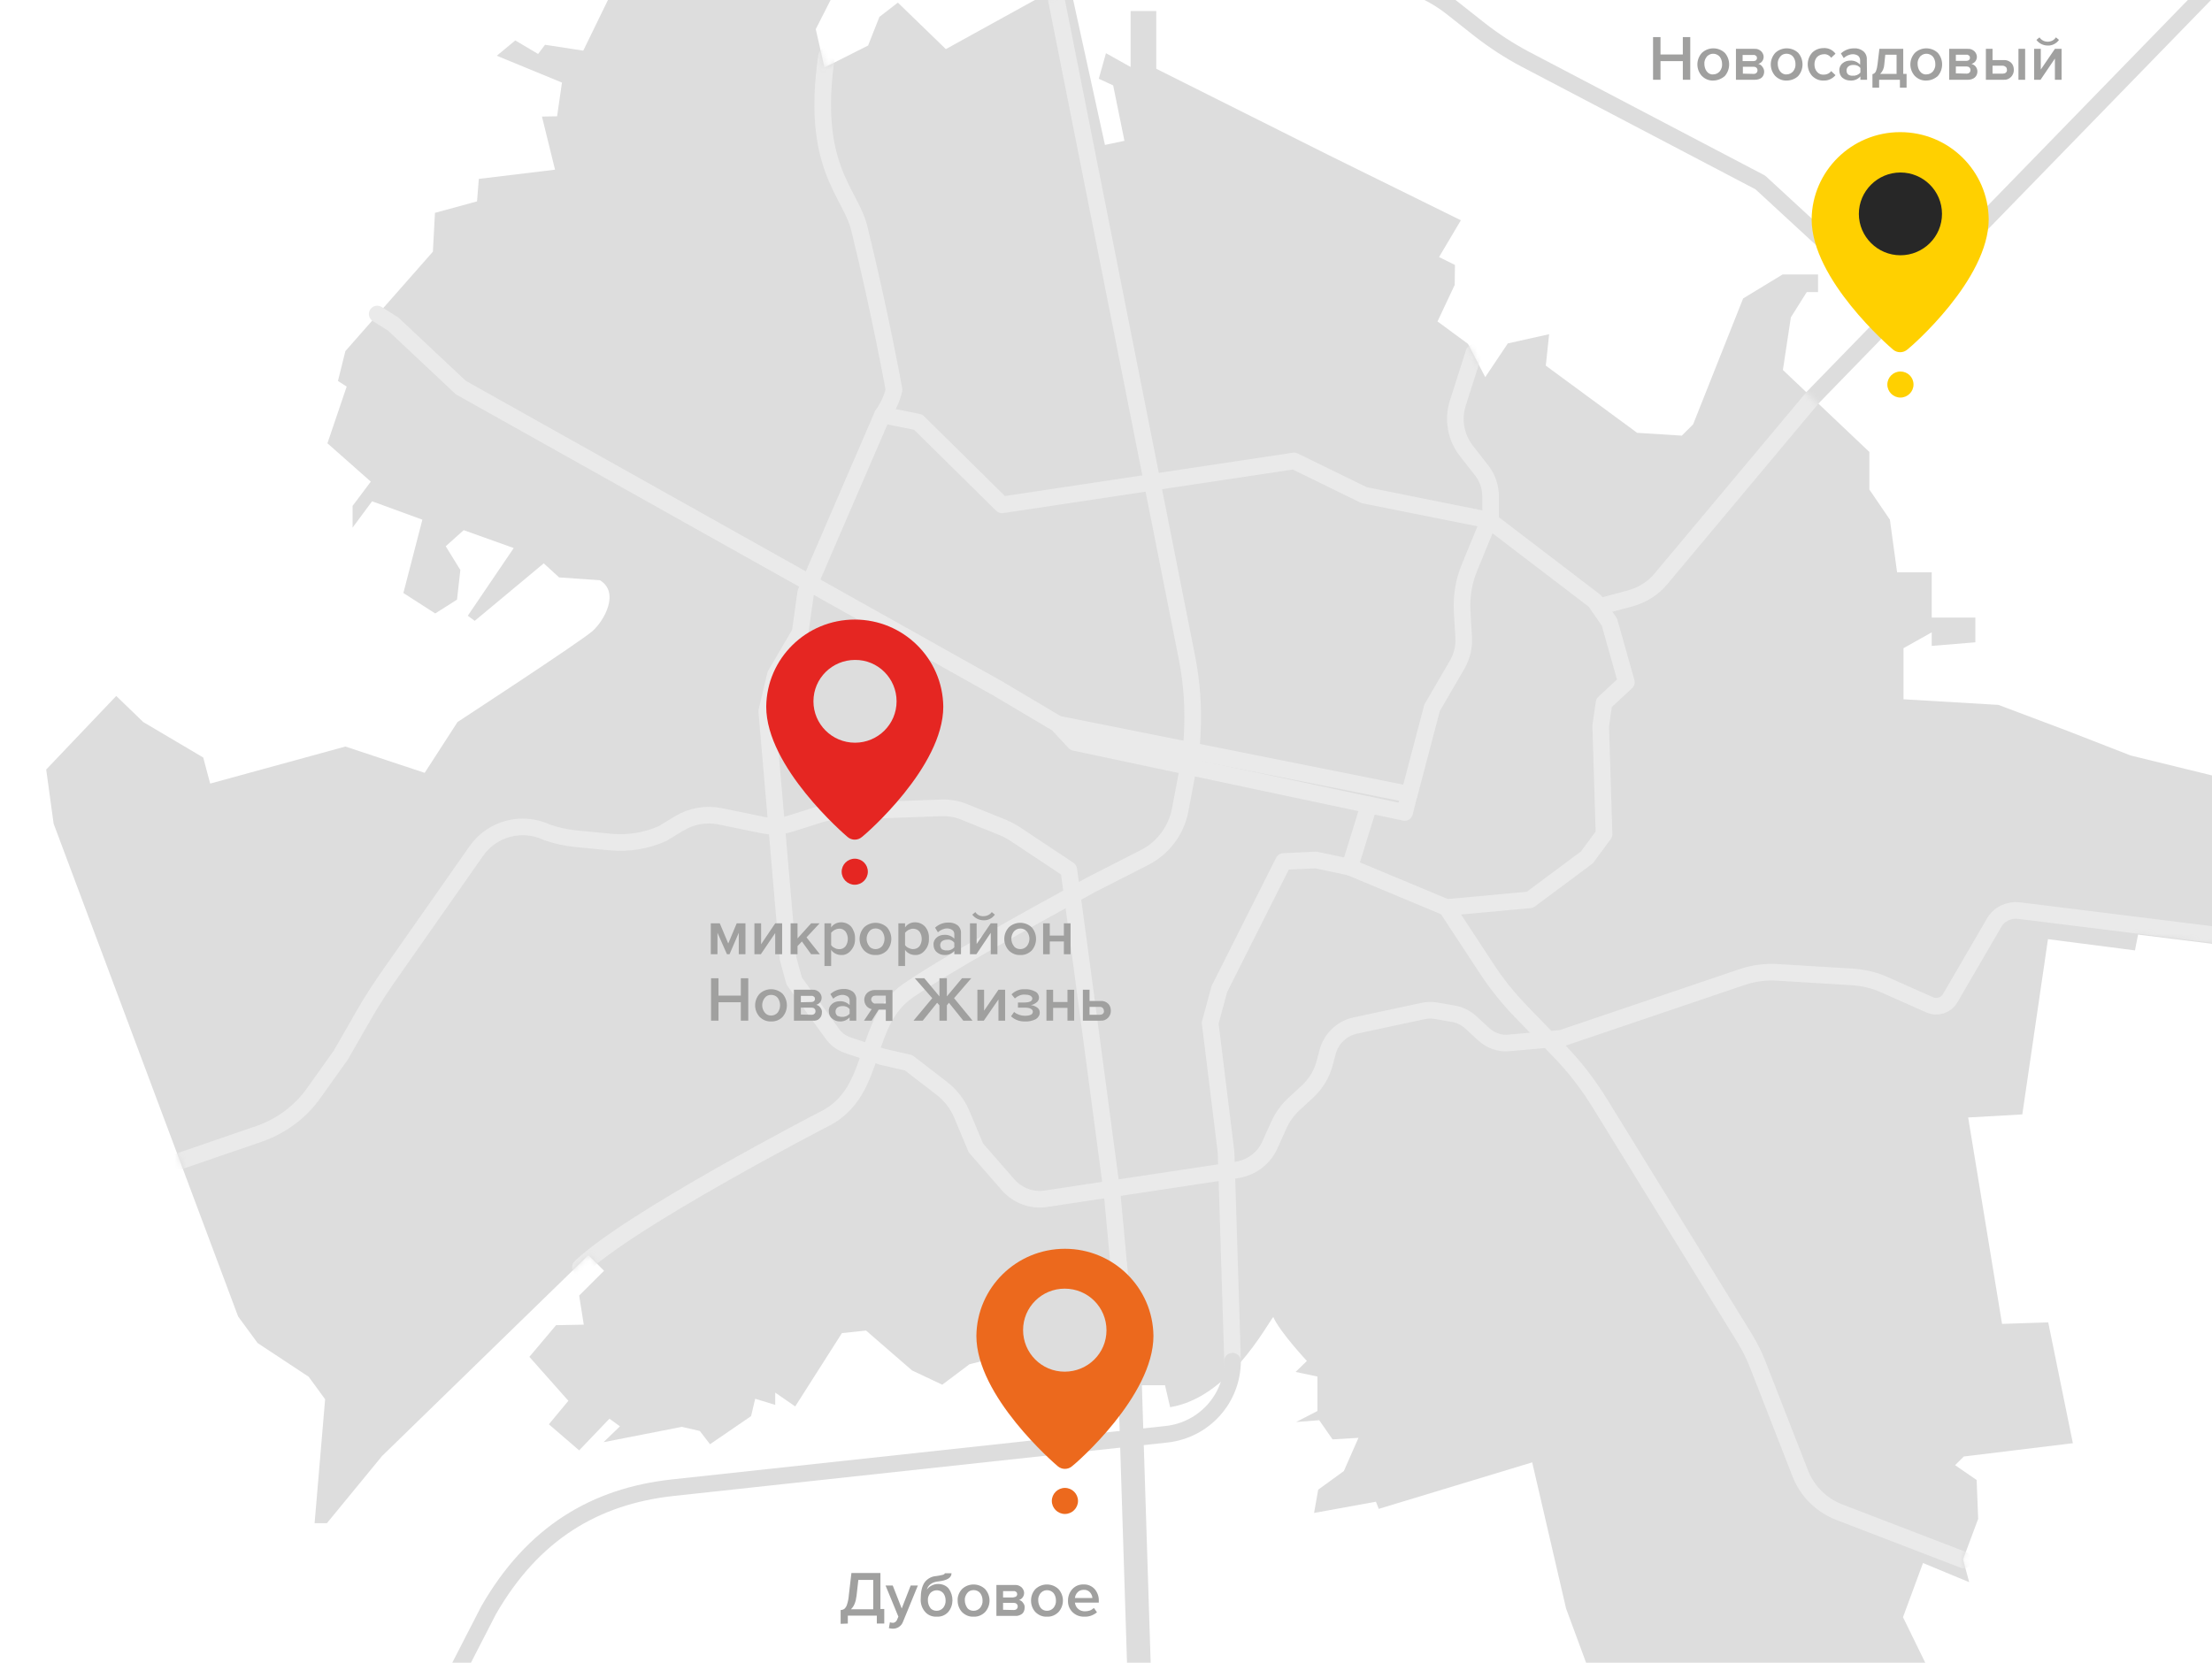 <svg width="399" height="300" viewBox="0 0 399 300" fill="none" xmlns="http://www.w3.org/2000/svg">
<path d="M148.024 238.036C148.765 238.036 149.367 237.436 149.367 236.699C149.367 235.961 148.765 235.362 148.024 235.362C147.284 235.362 146.682 235.961 146.682 236.699C146.682 237.436 147.284 238.036 148.024 238.036Z" fill="black"/>
<path d="M326.829 71.87L400.934 -4.322" stroke="#DDDDDD" stroke-width="3" stroke-linecap="round" stroke-linejoin="round"/>
<path d="M92.666 98.88L84.38 111.095L85.63 112.017L98.081 101.646L100.858 104.181L108.218 104.688C111.828 106.901 109.005 111.971 106.876 113.861C104.746 115.751 82.529 130.27 82.529 130.27L76.604 139.442L62.302 134.695L37.909 141.378L36.659 136.677L25.828 130.27L20.968 125.568L8.332 138.843L9.674 148.615L42.954 237.529L46.472 242.322L55.683 248.407L58.645 252.463L56.747 274.818H58.969L68.921 262.696L106.135 226.466L108.959 229.278L104.469 233.749L105.302 239.004L100.303 239.096L95.489 244.811L102.525 252.739L99.007 256.98L104.469 261.682L109.931 255.966L111.828 257.349L108.866 260.207L122.983 257.441L126.223 258.178L128.075 260.575L135.481 255.505L136.221 252.371L139.832 253.477V251.264L143.442 253.754L151.866 240.525L156.217 240.064L164.502 247.254L169.964 249.836L174.871 246.148L182.23 244.304L193.524 249.974L210.141 249.928L211.067 253.892C221.62 252.186 228.424 239.142 229.674 237.621C230.831 240.294 235.737 245.549 235.737 245.549L233.701 247.531L237.635 248.361V254.583L233.793 256.565L237.959 256.243L240.366 259.7L245.041 259.423L242.403 265.415L237.774 268.78L237.033 272.974L248.188 270.946L248.698 272.237L276.377 263.848L282.487 290.213L290.263 311.278L285.357 314.55L290.263 315.196V318.33L294.845 327.456V328.194L300.585 330.222L302.436 331.605L303.825 332.619L305.676 334.094L328.033 347L351.084 344.05L358.026 332.942L361.498 319.344L350.065 305.701L343.261 291.78L346.871 282.009L355.203 285.466L354.092 281.363L356.823 274.034L356.545 267.028L352.657 264.355L354.231 262.788L373.903 260.391L369.459 238.589L361.128 238.865L355.018 201.622L364.784 201.069L369.413 169.449L385.104 171.477L385.66 168.619L424.216 173.413L440 179.129V177.377L430.234 168.804L432.64 165.9L430.974 161.291L433.612 158.341L425.281 156.174L423.198 157.419L419.31 154.284L421.346 152.579L422.226 148.477L419.31 146.725L419.68 144.974L384.317 136.308L372.838 131.837L360.48 127.182L343.354 126.168V116.949L348.445 114.091V116.534L356.314 115.889V111.418H348.445V103.259H342.197L340.9 93.764L337.198 88.325V81.549L321.599 66.754L323.034 57.258L325.904 52.695H327.94V49.515H321.553L314.425 53.847L305.399 76.571L303.362 78.6L295.308 78.092L278.83 65.97L279.432 60.3L271.98 61.96L267.907 68.044L264.805 62.052L259.297 57.996L262.398 51.404L262.445 47.809L259.575 46.38L263.509 39.743L239.764 28.035L208.567 12.41V1.993H203.939V12.087L199.495 9.598L198.199 14.207L200.791 15.406L202.828 25.408L199.31 26.145L193.293 -1.326L187.738 -0.589L170.612 8.86L161.957 0.472L158.624 3.053L156.587 8.215L148.719 12.179L147.145 5.265L151.126 -2.571L150.57 -10.268L156.171 -27L133.074 -20.547H120.299L117.938 -16.306L114.513 -15.984L113.217 -8.471L104.608 -10.268L112.013 -4.829L105.209 9.137L98.313 8.077L97.063 9.736L92.943 7.293L89.611 10.059L101.368 14.899L100.488 20.983L97.757 21.029L100.118 30.616L86.371 32.276L86.047 36.332L78.456 38.406L78.085 45.412L62.302 63.343L60.959 68.736L62.533 69.75L59.062 79.982L66.884 86.896L63.598 91.275V95.193L67.115 90.445L76.188 93.764L72.762 106.993L78.502 110.68L82.436 108.191L83.038 102.844L80.4 98.558L83.64 95.654L92.666 98.88Z" fill="#DDDDDD"/>
<mask id="mask0_520_1250" style="mask-type:luminance" maskUnits="userSpaceOnUse" x="8" y="-5" width="393" height="301">
<path d="M142.007 -4.645H111.921L105.163 9.183L98.266 8.123L97.017 9.783L92.897 7.34L89.564 10.105L101.368 14.899L100.488 20.983L97.757 21.029L100.118 30.617L86.371 32.276L86.047 36.332L78.456 38.407L78.085 45.413L62.302 63.343L60.959 68.736L62.533 69.75L59.062 79.983L66.884 86.897L63.598 91.275V95.193L67.115 90.446L76.188 93.764L72.762 106.993L78.502 110.681L82.436 108.192L83.038 102.845L80.4 98.558L83.64 95.654L92.573 99.065L84.288 111.28L85.537 112.202L97.989 101.831L100.766 104.366L108.125 104.873C111.736 107.085 108.912 112.156 106.783 114.045C104.654 115.935 82.436 130.455 82.436 130.455L76.512 139.627L62.209 134.88L37.816 141.517L36.566 136.815L25.735 130.408L20.968 125.569L8.332 138.844L9.674 148.615L42.954 237.529L46.472 242.323L55.683 248.407L58.645 252.463L56.747 274.818H58.969L68.921 262.696L106.135 226.467L108.959 229.278L104.469 233.749L105.302 239.004L100.303 239.096L95.489 244.812L102.525 252.74L99.007 256.98L104.469 261.682L109.931 255.966L111.828 257.349L108.866 260.207L122.983 257.441L126.223 258.179L128.075 260.576L135.481 255.505L136.221 252.371L139.832 253.477V251.265L143.488 253.754L151.912 240.525L156.263 240.064L164.549 247.255L170.01 249.836L174.917 246.148L182.276 244.305L193.57 249.974L210.187 249.928L211.113 253.892C221.666 252.187 228.47 239.142 229.72 237.621C230.877 240.295 235.784 245.549 235.784 245.549L233.747 247.531L237.681 248.361V254.583L233.84 256.565L238.005 256.243L240.412 259.7L245.087 259.423L242.449 265.415L237.82 268.78L237.08 272.975L248.235 270.947L248.744 272.237L276.423 263.848L282.533 290.213L284.477 295.514H345.066L343.215 291.735L346.825 281.963L355.157 285.42L354.046 281.318L356.777 273.989L356.499 266.983L352.611 264.309L354.185 262.742L373.856 260.345L369.413 238.543L361.081 238.82L355.018 201.622L364.784 201.069L369.413 169.449L385.104 171.477L385.66 168.62L400.286 170.463V140.272L384.317 136.354L372.838 131.883L360.48 127.228L343.354 126.214V116.995L348.445 114.138V116.581L356.314 115.935V111.464H348.445V103.352H342.15L340.854 93.857L337.151 88.418V81.642L321.553 66.846L322.988 57.351L325.857 52.788H327.894V49.515H321.506L314.378 53.848L305.352 76.572L303.316 78.6L295.308 78.093L278.83 65.97L279.432 60.301L271.98 61.96L267.907 68.044L264.805 62.052L259.297 57.996L262.398 51.405L262.445 47.809L259.575 46.381L263.509 39.743L239.764 28.035L208.567 12.41V1.993H203.939V12.087L199.495 9.598L198.199 14.208L200.791 15.406L202.828 25.408L199.31 26.146L193.293 -1.326L187.738 -0.588L170.612 8.861L161.957 0.472L158.624 3.053L156.587 8.215L148.719 12.18L147.145 5.266L151.126 -2.57L150.987 -4.552L142.007 -4.645Z" fill="white"/>
<rect x="57.57" y="45.951" width="93.551" height="58.566" fill="white"/>
</mask>
<g mask="url(#mask0_520_1250)">
<path d="M190.238 -1.648L207.826 86.989L214.075 118.516C215.001 123.172 215.325 127.919 215.047 132.621L214.862 135.525L214.816 135.986L214.353 138.337L212.872 146.172C212.177 149.814 209.817 152.994 206.484 154.7L196.903 159.585C196.903 159.585 195.56 160.323 193.385 161.521C186.211 165.439 170.195 174.289 163.715 178.806C159.781 181.572 158.392 185.72 157.004 189.915C155.384 194.708 153.81 199.502 148.302 202.083C148.302 202.083 113.587 220.06 104.7 228.633" stroke="#EAEAEA" stroke-width="3" stroke-linecap="round" stroke-linejoin="round"/>
<path d="M32.539 209.458L46.749 204.573C50.73 203.19 54.201 200.609 56.608 197.198L61.468 190.376L65.542 183.278C67.162 180.42 68.967 177.7 70.865 175.027L85.954 153.501C88.824 149.445 94.193 148.062 98.683 150.183C100.395 150.782 102.154 151.151 103.959 151.335L110.208 151.934C113.402 152.211 116.642 151.704 119.558 150.367L122.52 148.569C124.742 147.233 127.334 146.772 129.88 147.279L137.517 148.846C139.23 149.215 141.035 149.122 142.701 148.569L147.932 146.91C148.811 146.633 149.737 146.495 150.663 146.449L169.779 145.758C171.214 145.712 172.602 145.942 173.945 146.495L181.027 149.353C181.675 149.63 182.276 149.952 182.878 150.321L192.783 156.912L194.913 172.63L200.606 215.358L203.8 249.698" stroke="#EAEAEA" stroke-width="3" stroke-linecap="round" stroke-linejoin="round"/>
<path d="M68.041 56.659L70.911 58.457L83.13 69.934L180.008 124.232L190.793 130.639L254.206 143.314L258.325 127.689L262.861 119.899C263.694 118.424 264.111 116.765 264.018 115.059L263.741 110.266C263.602 107.592 264.018 104.965 265.037 102.476L268.878 93.119V89.616C268.878 87.91 268.323 86.205 267.258 84.868L264.481 81.319C262.583 78.876 262.028 75.65 262.954 72.746L265.87 63.619" stroke="#EAEAEA" stroke-width="3" stroke-linecap="round" stroke-linejoin="round"/>
<path d="M191.024 130.915L193.848 133.957L253.372 146.587L254.159 143.406" stroke="#EAEAEA" stroke-width="3" stroke-linecap="round" stroke-linejoin="round"/>
<path d="M222.407 247.992L221.157 207.891L218.287 184.568L219.954 178.438L231.525 155.437L237.357 155.161L243.467 156.451L260.917 163.734L275.96 162.351L286.236 154.7L289.337 150.505L288.736 130.962L289.337 126.813L293.364 123.08L290.309 112.248L287.671 108.422L268.601 93.857L246.059 89.34L233.423 83.163L180.749 91.091L165.613 76.157L159.179 74.866L145.34 106.901L144.321 114.138L139.878 121.743L138.304 128.334L142.146 172.952L143.257 177.009L150.154 186.55C150.848 187.518 151.82 188.209 152.931 188.578L159.087 190.652L163.901 191.758L169.825 196.322C171.445 197.566 172.695 199.179 173.482 201.023L176.028 207.108L181.86 213.791C183.572 215.727 186.165 216.695 188.71 216.28L223.147 211.072C225.786 210.657 228.008 208.951 229.072 206.554L230.692 202.959C231.34 201.53 232.266 200.24 233.423 199.179L235.876 196.921C237.357 195.538 238.422 193.787 238.931 191.851L239.487 189.776C240.135 187.38 242.079 185.536 244.486 185.029L256.752 182.402C257.492 182.263 258.233 182.217 258.973 182.355L262.167 182.909C263.324 183.093 264.389 183.646 265.268 184.43L267.629 186.596C268.879 187.748 270.545 188.348 272.211 188.163L281.654 187.334L314.286 176.271C316.322 175.58 318.498 175.303 320.673 175.442L334.235 176.271C336.226 176.409 338.17 176.87 339.975 177.7L348.075 181.295C349.417 181.895 351.037 181.388 351.778 180.097L359.693 166.499C360.572 164.932 362.331 164.103 364.136 164.287L401.258 168.896" stroke="#EAEAEA" stroke-width="3" stroke-linecap="round" stroke-linejoin="round"/>
<path d="M149.089 10.151C146.173 30.11 153.347 34.627 154.967 41.08C158.763 56.475 161.262 70.303 161.262 70.303C160.892 71.962 160.151 73.483 159.179 74.866" stroke="#EAEAEA" stroke-width="3" stroke-linecap="round" stroke-linejoin="round"/>
<path d="M246.939 145.251L243.467 156.452" stroke="#EAEAEA" stroke-width="3" stroke-linecap="round" stroke-linejoin="round"/>
<path d="M260.917 163.733L268.092 174.657C269.943 177.515 272.119 180.189 274.479 182.632L281.191 189.546C284.014 192.449 286.467 195.63 288.597 199.087L314.702 241.446C315.628 242.968 316.415 244.535 317.063 246.194L324.746 265.876C325.996 269.056 328.542 271.591 331.782 272.836L354.185 281.455" stroke="#EAEAEA" stroke-width="3" stroke-linecap="round" stroke-linejoin="round"/>
<path d="M288.411 109.482L294.058 107.961C296.28 107.362 298.224 106.117 299.659 104.366L327.431 71.179" stroke="#EAEAEA" stroke-width="3" stroke-linecap="round" stroke-linejoin="round"/>
</g>
<path d="M156.541 157.28C156.541 158.571 155.476 159.631 154.18 159.631C152.884 159.631 151.82 158.571 151.82 157.28C151.82 155.99 152.884 154.93 154.18 154.93C155.523 154.93 156.541 155.99 156.541 157.28Z" fill="#E52622"/>
<path d="M203.846 250.158L206.762 342.345" stroke="#DDDDDD" stroke-width="4.265" stroke-linecap="round" stroke-linejoin="round"/>
<path d="M222.314 245.595C222.314 252.37 217.176 258.04 210.419 258.777L121.41 268.411C107.338 269.932 96.121 276.618 88.13 290.536L78.645 308.983" stroke="#DDDDDD" stroke-width="3" stroke-linecap="round" stroke-linejoin="round"/>
<path d="M154.181 111.786C145.432 111.786 138.304 118.792 138.212 127.504C138.212 138.382 152.283 150.504 152.884 151.011C153.625 151.657 154.736 151.657 155.477 151.011C156.171 150.504 170.149 138.382 170.149 127.504C170.057 118.792 162.929 111.786 154.181 111.786Z" fill="#E52622"/>
<path d="M134.463 172.169H133.259V168.297L131.593 172.169H131.13L129.417 168.297V172.169H128.214V166.592H129.834L131.361 170.233L132.889 166.592H134.463V172.169Z" fill="#A0A09F"/>
<path d="M137.24 172.169H136.083V166.592H137.286V170.371L139.832 166.592H141.081V172.169H139.832V168.343L137.24 172.169Z" fill="#A0A09F"/>
<path d="M147.886 172.169H146.312L144.645 169.864L143.859 170.694V172.169H142.609V166.592H143.859V169.311L146.312 166.592H147.839L145.479 169.127L147.886 172.169Z" fill="#A0A09F"/>
<path d="M151.727 172.307C151.033 172.307 150.339 171.984 149.922 171.385V174.289H148.719V166.592H149.922V167.329C150.339 166.73 150.987 166.407 151.727 166.407C152.422 166.407 153.07 166.684 153.533 167.191C153.995 167.79 154.273 168.574 154.227 169.311C154.273 170.095 154.042 170.832 153.533 171.431C153.07 172.031 152.422 172.353 151.727 172.307ZM151.357 171.247C151.82 171.293 152.237 171.063 152.514 170.74C153.07 169.956 153.07 168.85 152.514 168.067C152.237 167.744 151.82 167.513 151.357 167.56C151.079 167.56 150.802 167.652 150.524 167.79C150.293 167.928 150.061 168.113 149.922 168.297V170.51C150.061 170.74 150.293 170.924 150.524 171.017C150.802 171.201 151.079 171.247 151.357 171.247Z" fill="#A0A09F"/>
<path d="M157.93 172.307C157.143 172.353 156.402 172.03 155.847 171.477C154.782 170.279 154.782 168.527 155.847 167.329C157.004 166.222 158.855 166.222 160.013 167.329C161.031 168.527 161.031 170.279 160.013 171.477C159.457 172.03 158.717 172.353 157.93 172.307ZM157.93 171.247C158.393 171.247 158.809 171.062 159.133 170.693C159.689 169.91 159.689 168.85 159.133 168.066C158.855 167.697 158.393 167.513 157.93 167.513C157.467 167.513 157.05 167.697 156.773 168.066C156.171 168.85 156.171 169.91 156.773 170.693C157.004 171.062 157.467 171.247 157.93 171.247Z" fill="#A0A09F"/>
<path d="M165.058 172.307C164.364 172.307 163.669 171.984 163.253 171.385V174.289H162.049V166.592H163.253V167.329C163.669 166.73 164.317 166.407 165.058 166.407C165.752 166.407 166.4 166.684 166.863 167.191C167.372 167.79 167.604 168.528 167.557 169.311C167.604 170.095 167.372 170.832 166.863 171.431C166.4 172.031 165.752 172.353 165.058 172.307ZM164.688 171.247C165.151 171.247 165.567 171.063 165.845 170.74C166.4 169.956 166.4 168.85 165.845 168.067C165.567 167.744 165.151 167.56 164.688 167.56C164.41 167.56 164.132 167.652 163.854 167.79C163.623 167.928 163.392 168.113 163.253 168.297V170.51C163.392 170.74 163.623 170.924 163.854 171.017C164.132 171.155 164.41 171.247 164.688 171.247Z" fill="#A0A09F"/>
<path d="M173.343 172.169H172.14V171.57C171.677 172.077 171.029 172.353 170.335 172.307C169.825 172.307 169.363 172.123 168.992 171.8C168.576 171.477 168.391 170.97 168.391 170.463C168.344 169.956 168.576 169.449 168.992 169.127C169.363 168.804 169.872 168.666 170.335 168.666C171.029 168.62 171.677 168.896 172.14 169.357V168.527C172.14 168.251 172.001 167.928 171.77 167.79C171.492 167.606 171.168 167.513 170.844 167.513C170.242 167.513 169.64 167.79 169.177 168.205L168.668 167.375C169.316 166.776 170.15 166.453 171.029 166.453C171.631 166.407 172.232 166.592 172.695 166.914C173.158 167.283 173.39 167.882 173.343 168.435V172.169ZM170.798 171.477C171.307 171.524 171.816 171.293 172.14 170.924V170.095C171.816 169.68 171.307 169.449 170.798 169.542C170.474 169.542 170.196 169.634 169.918 169.818C169.687 170.002 169.594 170.279 169.594 170.556C169.594 170.832 169.733 171.109 169.918 171.293C170.196 171.385 170.474 171.524 170.798 171.477Z" fill="#A0A09F"/>
<path d="M176.12 172.169H174.963V166.592H176.167V170.325L178.712 166.592H179.916V172.169H178.712V168.297L176.12 172.169ZM179.453 165.024C178.99 165.67 178.249 166.085 177.416 166.038C176.629 166.038 175.843 165.67 175.38 165.024L175.935 164.563C176.259 165.071 176.815 165.347 177.416 165.301C178.018 165.301 178.573 165.024 178.897 164.563L179.453 165.024Z" fill="#A0A09F"/>
<path d="M184.035 172.307C183.249 172.353 182.508 172.03 181.952 171.477C180.888 170.279 180.888 168.527 181.952 167.329C183.11 166.222 184.961 166.222 186.118 167.329C187.137 168.527 187.137 170.279 186.118 171.477C185.563 172.03 184.822 172.353 184.035 172.307ZM184.035 171.247C184.498 171.247 184.915 171.062 185.239 170.693C185.841 169.91 185.841 168.85 185.239 168.066C184.683 167.421 183.665 167.329 183.017 167.928C182.971 167.974 182.925 168.02 182.878 168.066C182.277 168.85 182.277 169.91 182.878 170.693C183.11 171.062 183.573 171.247 184.035 171.247Z" fill="#A0A09F"/>
<path d="M189.358 172.169H188.155V166.592H189.358V168.804H191.904V166.592H193.107V172.169H191.904V169.864H189.358V172.169Z" fill="#A0A09F"/>
<path d="M134.972 184.152H133.629V180.834H129.602V184.152H128.26V176.501H129.602V179.635H133.629V176.501H134.972V184.152Z" fill="#A0A09F"/>
<path d="M139.091 184.291C138.304 184.337 137.564 184.015 137.008 183.461C135.944 182.263 135.944 180.511 137.008 179.313C138.165 178.207 140.017 178.207 141.174 179.313C142.192 180.511 142.192 182.263 141.174 183.461C140.665 184.015 139.878 184.337 139.091 184.291ZM139.091 183.231C139.554 183.231 139.971 183.047 140.295 182.678C140.85 181.894 140.85 180.834 140.295 180.051C140.017 179.682 139.554 179.497 139.091 179.497C138.628 179.497 138.212 179.682 137.934 180.051C137.332 180.834 137.332 181.894 137.934 182.678C138.212 183.047 138.628 183.231 139.091 183.231Z" fill="#A0A09F"/>
<path d="M146.636 184.153H143.211V178.575H146.543C147.006 178.529 147.423 178.714 147.747 178.99C148.025 179.267 148.21 179.636 148.21 180.004C148.21 180.281 148.117 180.604 147.932 180.834C147.747 181.064 147.515 181.203 147.238 181.295C147.562 181.387 147.793 181.525 147.978 181.802C148.163 182.032 148.302 182.355 148.256 182.678C148.256 183.093 148.117 183.507 147.793 183.784C147.562 184.06 147.099 184.199 146.636 184.153ZM146.358 180.788C146.543 180.788 146.682 180.742 146.821 180.65C146.914 180.557 147.006 180.419 147.006 180.235C147.006 180.096 146.96 179.912 146.821 179.82C146.682 179.728 146.543 179.636 146.358 179.682H144.46V180.834L146.358 180.788ZM146.404 183.093C146.59 183.093 146.775 183.046 146.914 182.908C147.052 182.77 147.099 182.632 147.099 182.447C147.099 182.263 147.052 182.125 146.914 181.986C146.775 181.848 146.59 181.802 146.404 181.802H144.46V183.046L146.404 183.093Z" fill="#A0A09F"/>
<path d="M154.458 184.153H153.255V183.554C152.792 184.061 152.144 184.338 151.45 184.291C150.94 184.291 150.478 184.107 150.107 183.784C149.691 183.462 149.506 182.955 149.506 182.448C149.459 181.941 149.691 181.434 150.107 181.111C150.478 180.788 150.987 180.65 151.45 180.65C152.144 180.604 152.792 180.881 153.255 181.342V180.512C153.255 180.235 153.116 179.913 152.885 179.774C152.607 179.59 152.283 179.498 151.959 179.498C151.357 179.498 150.755 179.774 150.292 180.189L149.783 179.36C150.431 178.76 151.264 178.438 152.144 178.438C152.746 178.392 153.347 178.576 153.81 178.899C154.273 179.267 154.505 179.867 154.458 180.42V184.153ZM151.913 183.462C152.422 183.508 152.931 183.277 153.255 182.909V182.079C152.931 181.664 152.422 181.48 151.913 181.526C151.588 181.526 151.311 181.618 151.033 181.802C150.802 181.987 150.709 182.263 150.709 182.54C150.709 182.817 150.848 183.093 151.033 183.277C151.311 183.37 151.635 183.508 151.913 183.462Z" fill="#A0A09F"/>
<path d="M157.236 184.153H155.847L157.236 182.079C156.865 181.987 156.541 181.802 156.31 181.526C155.662 180.742 155.801 179.636 156.541 179.037C156.912 178.76 157.328 178.622 157.791 178.622H160.985V184.199H159.781V182.171H158.485L157.236 184.153ZM157.93 181.065H159.781V179.636H157.93C157.745 179.636 157.513 179.682 157.374 179.82C157.236 179.959 157.143 180.143 157.143 180.328C157.143 180.512 157.236 180.696 157.374 180.835C157.513 181.019 157.745 181.111 157.93 181.065Z" fill="#A0A09F"/>
<path d="M166.446 184.152H164.78L168.159 180.096L165.011 176.501H166.724L169.455 179.774V176.501H170.797V179.774L173.528 176.501H175.195L172.093 180.096L175.426 184.152H173.76L171.168 180.926L170.797 181.387V184.152H169.455V181.387L169.038 180.926L166.446 184.152Z" fill="#A0A09F"/>
<path d="M177.463 184.152H176.305V178.575H177.509V182.355L180.101 178.575H181.304V184.152H180.101V180.327L177.463 184.152Z" fill="#A0A09F"/>
<path d="M184.915 184.291C183.989 184.337 183.063 184.014 182.369 183.369L182.924 182.586C183.48 183.046 184.174 183.277 184.915 183.277C185.239 183.277 185.609 183.231 185.933 183.093C186.164 183 186.303 182.77 186.303 182.539C186.303 182.079 185.794 181.802 184.822 181.802H183.619V180.88H184.822C185.146 180.88 185.516 180.834 185.84 180.696C186.072 180.604 186.211 180.373 186.211 180.143C186.211 179.958 186.072 179.774 185.84 179.636C185.563 179.497 185.192 179.451 184.868 179.451C184.22 179.405 183.572 179.682 183.063 180.143L182.461 179.405C183.063 178.806 183.896 178.437 184.776 178.483C185.47 178.437 186.118 178.575 186.72 178.898C187.136 179.082 187.414 179.543 187.414 180.004C187.414 180.373 187.229 180.696 186.951 180.88C186.674 181.111 186.303 181.295 185.933 181.341C186.303 181.387 186.72 181.525 187.044 181.756C187.368 181.94 187.553 182.309 187.553 182.678C187.553 183.185 187.275 183.6 186.859 183.876C186.211 184.199 185.516 184.337 184.915 184.291Z" fill="#A0A09F"/>
<path d="M189.96 184.152H188.757V178.575H189.96V180.788H192.552V178.575H193.756V184.152H192.552V181.848H189.96V184.152Z" fill="#A0A09F"/>
<path d="M195.329 178.575H196.533V180.603H198.523C199.032 180.557 199.541 180.742 199.912 181.11C200.236 181.433 200.375 181.894 200.375 182.401C200.375 182.862 200.189 183.323 199.865 183.645C199.495 184.014 199.032 184.199 198.523 184.152H195.329V178.575ZM198.384 181.663H196.533V183.092H198.384C198.569 183.092 198.801 183.046 198.94 182.908C199.079 182.77 199.171 182.585 199.125 182.401C199.125 182.217 199.079 182.032 198.94 181.894C198.801 181.71 198.569 181.663 198.384 181.663Z" fill="#A0A09F"/>
<path d="M161.725 126.536C161.725 130.684 158.346 134.003 154.227 134.003C150.061 134.003 146.728 130.638 146.728 126.536C146.728 122.388 150.107 119.069 154.227 119.069C158.346 119.023 161.725 122.388 161.725 126.536Z" fill="#DDDDDD"/>
<path d="M151.635 292.979V290.49C151.912 290.49 152.144 290.398 152.329 290.26C152.56 290.029 152.699 289.799 152.792 289.476C152.977 288.923 153.07 288.37 153.116 287.771L153.579 283.807H158.809V290.306H159.503V292.933H158.161V291.504H152.931V292.933L151.635 292.979ZM154.505 287.909C154.366 289.061 154.042 289.845 153.486 290.352H157.513V285.051H154.829L154.505 287.909Z" fill="#A0A09F"/>
<path d="M160.337 293.762L160.522 292.702C160.661 292.748 160.846 292.794 160.985 292.794C161.309 292.84 161.633 292.61 161.771 292.333L162.049 291.688L159.735 286.064H161.031L162.651 290.213L164.271 286.064H165.567L162.882 292.61C162.605 293.393 161.818 293.9 160.985 293.854C160.799 293.854 160.568 293.808 160.337 293.762Z" fill="#A0A09F"/>
<path d="M171.029 290.859C170.473 291.458 169.733 291.734 168.946 291.688C168.159 291.734 167.372 291.412 166.863 290.813C166.308 290.167 166.03 289.338 166.076 288.508C166.076 287.171 166.308 286.203 166.771 285.512C167.28 284.82 168.067 284.406 168.9 284.36C169.316 284.313 169.687 284.221 170.103 284.129C170.335 284.037 170.427 283.945 170.427 283.853H171.631C171.631 284.682 170.844 285.143 169.27 285.327C168.761 285.374 168.252 285.512 167.835 285.835C167.511 286.065 167.28 286.434 167.187 286.802C167.419 286.48 167.696 286.249 168.067 286.065C168.437 285.881 168.807 285.788 169.224 285.788C169.964 285.788 170.659 286.065 171.122 286.618C172.047 287.909 172.047 289.66 171.029 290.859ZM168.946 290.628C169.409 290.628 169.825 290.444 170.149 290.075C170.427 289.706 170.612 289.199 170.566 288.738C170.566 288.277 170.427 287.817 170.149 287.448C169.594 286.802 168.576 286.756 167.928 287.31C167.881 287.356 167.835 287.402 167.789 287.448C167.511 287.817 167.326 288.277 167.372 288.738C167.372 289.199 167.511 289.706 167.789 290.075C168.02 290.444 168.483 290.628 168.946 290.628Z" fill="#A0A09F"/>
<path d="M175.611 291.689C174.824 291.735 174.084 291.412 173.528 290.859C173.019 290.306 172.741 289.568 172.741 288.785C172.695 288.001 173.019 287.264 173.528 286.711C174.685 285.604 176.537 285.604 177.694 286.711C178.759 287.909 178.759 289.66 177.694 290.859C177.139 291.412 176.398 291.735 175.611 291.689ZM175.611 290.628C176.074 290.628 176.491 290.444 176.815 290.075C177.092 289.707 177.278 289.246 177.231 288.739C177.231 288.278 177.092 287.817 176.815 287.448C176.537 287.079 176.074 286.895 175.611 286.895C175.148 286.895 174.732 287.079 174.454 287.448C174.176 287.817 173.991 288.278 174.037 288.739C174.037 289.2 174.176 289.661 174.454 290.075C174.685 290.444 175.148 290.628 175.611 290.628Z" fill="#A0A09F"/>
<path d="M183.156 291.55H179.731V285.973H183.063C183.526 285.927 183.943 286.111 184.267 286.388C184.545 286.664 184.73 287.033 184.73 287.402C184.73 288.001 184.359 288.508 183.804 288.692C184.128 288.738 184.359 288.923 184.545 289.199C184.73 289.43 184.869 289.753 184.822 290.075C184.822 290.49 184.683 290.905 184.359 291.181C184.035 291.412 183.573 291.596 183.156 291.55ZM182.832 288.185C183.017 288.185 183.156 288.139 183.295 288.047C183.387 287.955 183.48 287.817 183.48 287.632C183.48 287.494 183.434 287.31 183.295 287.217C183.156 287.125 183.017 287.033 182.832 287.079H180.934V288.231H182.832V288.185ZM182.878 290.49C183.063 290.49 183.249 290.444 183.387 290.306C183.526 290.167 183.573 290.029 183.573 289.845C183.573 289.66 183.526 289.522 183.387 289.384C183.249 289.246 183.063 289.199 182.878 289.199H180.934V290.444L182.878 290.49Z" fill="#A0A09F"/>
<path d="M188.849 291.689C188.062 291.735 187.322 291.412 186.766 290.859C186.257 290.306 185.979 289.568 185.979 288.785C185.979 288.001 186.257 287.264 186.766 286.711C187.924 285.604 189.775 285.604 190.932 286.711C191.997 287.909 191.997 289.66 190.932 290.859C190.377 291.412 189.636 291.735 188.849 291.689ZM188.849 290.628C189.312 290.628 189.729 290.444 190.053 290.075C190.33 289.707 190.516 289.246 190.469 288.739C190.469 288.278 190.33 287.817 190.053 287.448C189.497 286.803 188.479 286.711 187.831 287.31C187.785 287.356 187.738 287.402 187.692 287.448C187.414 287.817 187.229 288.278 187.276 288.739C187.276 289.2 187.414 289.661 187.692 290.075C187.97 290.444 188.386 290.628 188.849 290.628Z" fill="#A0A09F"/>
<path d="M195.561 291.688C193.987 291.734 192.691 290.536 192.645 289.015C192.645 288.922 192.645 288.876 192.645 288.784C192.645 288.001 192.922 287.263 193.431 286.71C193.941 286.157 194.681 285.834 195.468 285.88C196.209 285.834 196.949 286.157 197.458 286.71C197.967 287.309 198.245 288.093 198.199 288.876V289.153H193.894C193.941 289.568 194.126 289.983 194.45 290.259C194.774 290.582 195.237 290.72 195.699 290.72C195.977 290.72 196.301 290.674 196.579 290.582C196.857 290.49 197.088 290.305 197.319 290.121L197.875 290.904C197.181 291.458 196.394 291.734 195.561 291.688ZM197.042 288.323C197.042 287.955 196.857 287.586 196.625 287.309C196.347 286.987 195.885 286.802 195.468 286.848C195.051 286.848 194.635 286.987 194.357 287.309C194.079 287.586 193.941 287.955 193.894 288.323H197.042Z" fill="#A0A09F"/>
<path d="M194.45 270.808C194.45 272.098 193.385 273.159 192.089 273.159C190.793 273.159 189.729 272.098 189.729 270.808C189.729 269.517 190.793 268.457 192.089 268.457C193.385 268.457 194.45 269.517 194.45 270.808Z" fill="#EC691D"/>
<path d="M192.089 225.314C183.341 225.314 176.213 232.321 176.12 241.032C176.12 251.91 190.191 264.033 190.793 264.54C191.534 265.185 192.645 265.185 193.385 264.54C194.08 264.033 208.058 251.91 208.058 241.032C207.966 232.321 200.837 225.314 192.089 225.314Z" fill="#EC691D"/>
<path d="M199.588 240.018C199.588 244.166 196.209 247.485 192.043 247.485C187.877 247.485 184.544 244.12 184.544 239.972C184.544 235.824 187.923 232.505 192.043 232.505C196.255 232.505 199.588 235.87 199.588 240.018Z" fill="#DDDDDD"/>
<path d="M247.217 -4.645L252.678 -3.216C256.011 -2.34 259.159 -0.773 261.843 1.348L266.981 5.404C269.527 7.386 272.211 9.137 275.081 10.658L317.526 32.921L339.419 53.11" stroke="#DDDDDD" stroke-width="3" stroke-linecap="round" stroke-linejoin="round"/>
<path d="M304.89 14.392H303.547V11.027H299.52V14.392H298.178V6.694H299.52V9.829H303.547V6.694H304.89V14.392Z" fill="#A0A09F"/>
<path d="M309.055 14.53C308.269 14.576 307.528 14.254 306.973 13.701C305.908 12.502 305.908 10.751 306.973 9.552C308.13 8.446 309.981 8.446 311.138 9.552C312.157 10.751 312.157 12.502 311.138 13.701C310.583 14.208 309.796 14.53 309.055 14.53ZM309.009 13.424C309.472 13.424 309.889 13.24 310.213 12.871C310.49 12.502 310.675 12.041 310.629 11.534C310.629 11.073 310.49 10.613 310.213 10.244C309.657 9.598 308.685 9.506 308.037 10.059C307.991 10.105 307.898 10.152 307.852 10.244C307.574 10.613 307.389 11.073 307.435 11.534C307.435 11.995 307.574 12.502 307.852 12.871C308.13 13.24 308.546 13.47 309.009 13.424Z" fill="#A0A09F"/>
<path d="M316.554 14.392H313.128V8.815H316.461C316.924 8.769 317.34 8.953 317.664 9.23C317.942 9.506 318.127 9.875 318.127 10.244C318.127 10.52 318.035 10.843 317.85 11.073C317.665 11.304 317.433 11.442 317.155 11.534C317.433 11.58 317.711 11.765 317.896 12.041C318.081 12.272 318.22 12.594 318.22 12.917C318.22 13.332 318.081 13.747 317.757 14.023C317.479 14.254 317.016 14.392 316.554 14.392ZM316.276 11.027C316.461 11.027 316.6 10.981 316.739 10.889C316.831 10.797 316.924 10.658 316.924 10.474C316.924 10.336 316.878 10.151 316.739 10.059C316.6 9.967 316.461 9.875 316.276 9.921H314.332V11.027H316.276ZM316.322 13.332C316.507 13.332 316.692 13.286 316.831 13.147C316.97 13.009 317.016 12.871 317.016 12.687C317.016 12.502 316.97 12.364 316.831 12.226C316.692 12.087 316.507 12.041 316.322 12.041H314.378V13.286L316.322 13.332Z" fill="#A0A09F"/>
<path d="M322.293 14.53C321.506 14.576 320.766 14.254 320.21 13.701C319.146 12.502 319.146 10.751 320.21 9.552C321.367 8.446 323.219 8.446 324.376 9.552C325.394 10.751 325.394 12.502 324.376 13.701C323.821 14.254 323.034 14.53 322.293 14.53ZM322.247 13.424C322.71 13.424 323.126 13.24 323.45 12.871C323.728 12.502 323.913 12.041 323.867 11.534C323.867 11.073 323.728 10.613 323.45 10.244C323.173 9.875 322.71 9.691 322.247 9.691C321.784 9.691 321.367 9.875 321.09 10.244C320.812 10.613 320.627 11.073 320.673 11.534C320.673 11.995 320.812 12.502 321.09 12.871C321.367 13.24 321.83 13.47 322.247 13.424Z" fill="#A0A09F"/>
<path d="M328.958 14.53C328.172 14.576 327.431 14.253 326.876 13.7C325.811 12.502 325.811 10.704 326.876 9.505C327.431 8.952 328.172 8.676 328.958 8.676C329.792 8.63 330.579 8.998 331.088 9.69L330.301 10.427C330.023 10.012 329.514 9.736 329.005 9.782C328.542 9.782 328.079 9.966 327.755 10.289C327.431 10.658 327.292 11.119 327.292 11.626C327.292 12.133 327.431 12.594 327.755 12.962C328.079 13.331 328.496 13.515 329.005 13.469C329.514 13.469 330.023 13.239 330.301 12.824L331.088 13.562C330.579 14.161 329.792 14.576 328.958 14.53Z" fill="#A0A09F"/>
<path d="M336.781 14.391H335.577V13.792C335.115 14.299 334.467 14.576 333.772 14.53C333.263 14.53 332.8 14.391 332.384 14.069C331.967 13.746 331.782 13.239 331.782 12.732C331.736 12.225 331.967 11.718 332.384 11.395C332.754 11.073 333.263 10.934 333.726 10.934C334.42 10.888 335.068 11.165 335.531 11.672V10.842C335.531 10.566 335.392 10.243 335.161 10.059C334.883 9.874 334.559 9.782 334.235 9.782C333.633 9.782 333.032 10.059 332.569 10.473L332.06 9.644C332.708 9.044 333.541 8.722 334.42 8.722C335.022 8.676 335.624 8.86 336.087 9.229C336.549 9.598 336.781 10.197 336.735 10.75L336.781 14.391ZM334.235 13.654C334.744 13.7 335.253 13.469 335.577 13.101V12.271C335.253 11.856 334.744 11.672 334.235 11.718C333.911 11.718 333.633 11.81 333.402 11.994C333.171 12.179 333.078 12.455 333.078 12.732C333.078 13.008 333.171 13.285 333.402 13.469C333.633 13.608 333.957 13.7 334.235 13.654Z" fill="#A0A09F"/>
<path d="M337.753 15.774V13.378C338.031 13.332 338.216 13.147 338.355 12.917C338.54 12.456 338.632 11.995 338.679 11.534L339.003 8.814H343.307V13.332H343.909V15.821H342.706V14.392H338.956V15.821H337.753V15.774ZM340.067 9.875L339.882 11.672C339.836 12.318 339.604 12.871 339.142 13.332H342.104V9.875H340.067Z" fill="#A0A09F"/>
<path d="M347.473 14.53C346.686 14.576 345.946 14.254 345.39 13.701C344.326 12.502 344.326 10.751 345.39 9.552C346.547 8.446 348.399 8.446 349.556 9.552C350.574 10.751 350.574 12.502 349.556 13.701C349.001 14.208 348.26 14.53 347.473 14.53ZM347.473 13.424C347.936 13.424 348.353 13.24 348.677 12.871C348.954 12.502 349.139 12.041 349.093 11.534C349.093 11.073 348.954 10.613 348.677 10.244C348.121 9.598 347.149 9.506 346.501 10.059C346.455 10.105 346.362 10.152 346.316 10.244C346.038 10.613 345.853 11.073 345.899 11.534C345.899 11.995 346.038 12.502 346.316 12.871C346.594 13.24 347.01 13.47 347.473 13.424Z" fill="#A0A09F"/>
<path d="M355.018 14.392H351.593V8.815H354.925C355.388 8.769 355.805 8.953 356.129 9.23C356.407 9.506 356.592 9.875 356.592 10.244C356.592 10.52 356.499 10.843 356.314 11.073C356.129 11.304 355.897 11.442 355.62 11.534C355.897 11.626 356.175 11.765 356.36 11.995C356.545 12.226 356.684 12.548 356.684 12.871C356.684 13.286 356.545 13.701 356.221 13.977C355.897 14.254 355.435 14.392 355.018 14.392ZM354.694 10.981C354.879 10.981 355.018 10.935 355.157 10.843C355.249 10.751 355.342 10.612 355.342 10.428C355.342 10.29 355.296 10.105 355.157 10.013C355.018 9.921 354.879 9.829 354.694 9.875H352.796V10.981H354.694ZM354.74 13.286C354.925 13.286 355.111 13.24 355.249 13.101C355.388 12.963 355.435 12.825 355.435 12.64C355.435 12.456 355.388 12.318 355.249 12.18C355.111 12.041 354.925 11.995 354.74 11.995H352.796V13.24L354.74 13.286Z" fill="#A0A09F"/>
<path d="M358.212 8.814H359.415V10.843H361.405C361.915 10.796 362.424 10.981 362.794 11.35C363.118 11.672 363.257 12.133 363.257 12.64C363.257 13.101 363.072 13.562 362.748 13.885C362.377 14.253 361.915 14.438 361.405 14.392H358.212V8.814ZM361.267 11.857H359.415V13.286H361.267C361.452 13.286 361.683 13.239 361.822 13.101C361.961 12.963 362.053 12.778 362.007 12.594C362.007 12.41 361.961 12.225 361.822 12.087C361.637 11.949 361.452 11.857 361.267 11.857ZM365.294 14.392H364.09V8.814H365.294V14.392Z" fill="#A0A09F"/>
<path d="M368.071 14.392H366.914V8.814H368.117V12.548L370.663 8.814H371.866V14.392H370.663V10.566L368.071 14.392ZM371.403 7.201C370.941 7.846 370.154 8.261 369.367 8.215C368.58 8.215 367.793 7.846 367.33 7.201L367.886 6.74C368.21 7.247 368.765 7.524 369.367 7.524C369.968 7.524 370.524 7.247 370.848 6.74L371.403 7.201Z" fill="#A0A09F"/>
<path d="M345.159 69.381C345.159 70.672 344.094 71.732 342.798 71.732C341.502 71.732 340.438 70.672 340.438 69.381C340.438 68.09 341.502 67.03 342.798 67.03C344.094 67.03 345.159 68.044 345.159 69.381Z" fill="#FFD000"/>
<path d="M342.752 23.841C334.004 23.841 326.876 30.847 326.783 39.559C326.783 50.437 340.854 62.559 341.456 63.066C342.197 63.711 343.307 63.711 344.048 63.066C344.742 62.559 358.721 50.437 358.721 39.559C358.628 30.847 351.547 23.841 342.752 23.841Z" fill="#FFD000"/>
<path d="M350.297 38.59C350.297 42.739 346.918 46.057 342.798 46.057C338.679 46.057 335.3 42.692 335.3 38.59C335.3 34.488 338.679 31.123 342.798 31.123C346.918 31.123 350.297 34.442 350.297 38.59Z" fill="#272727"/>
</svg>
